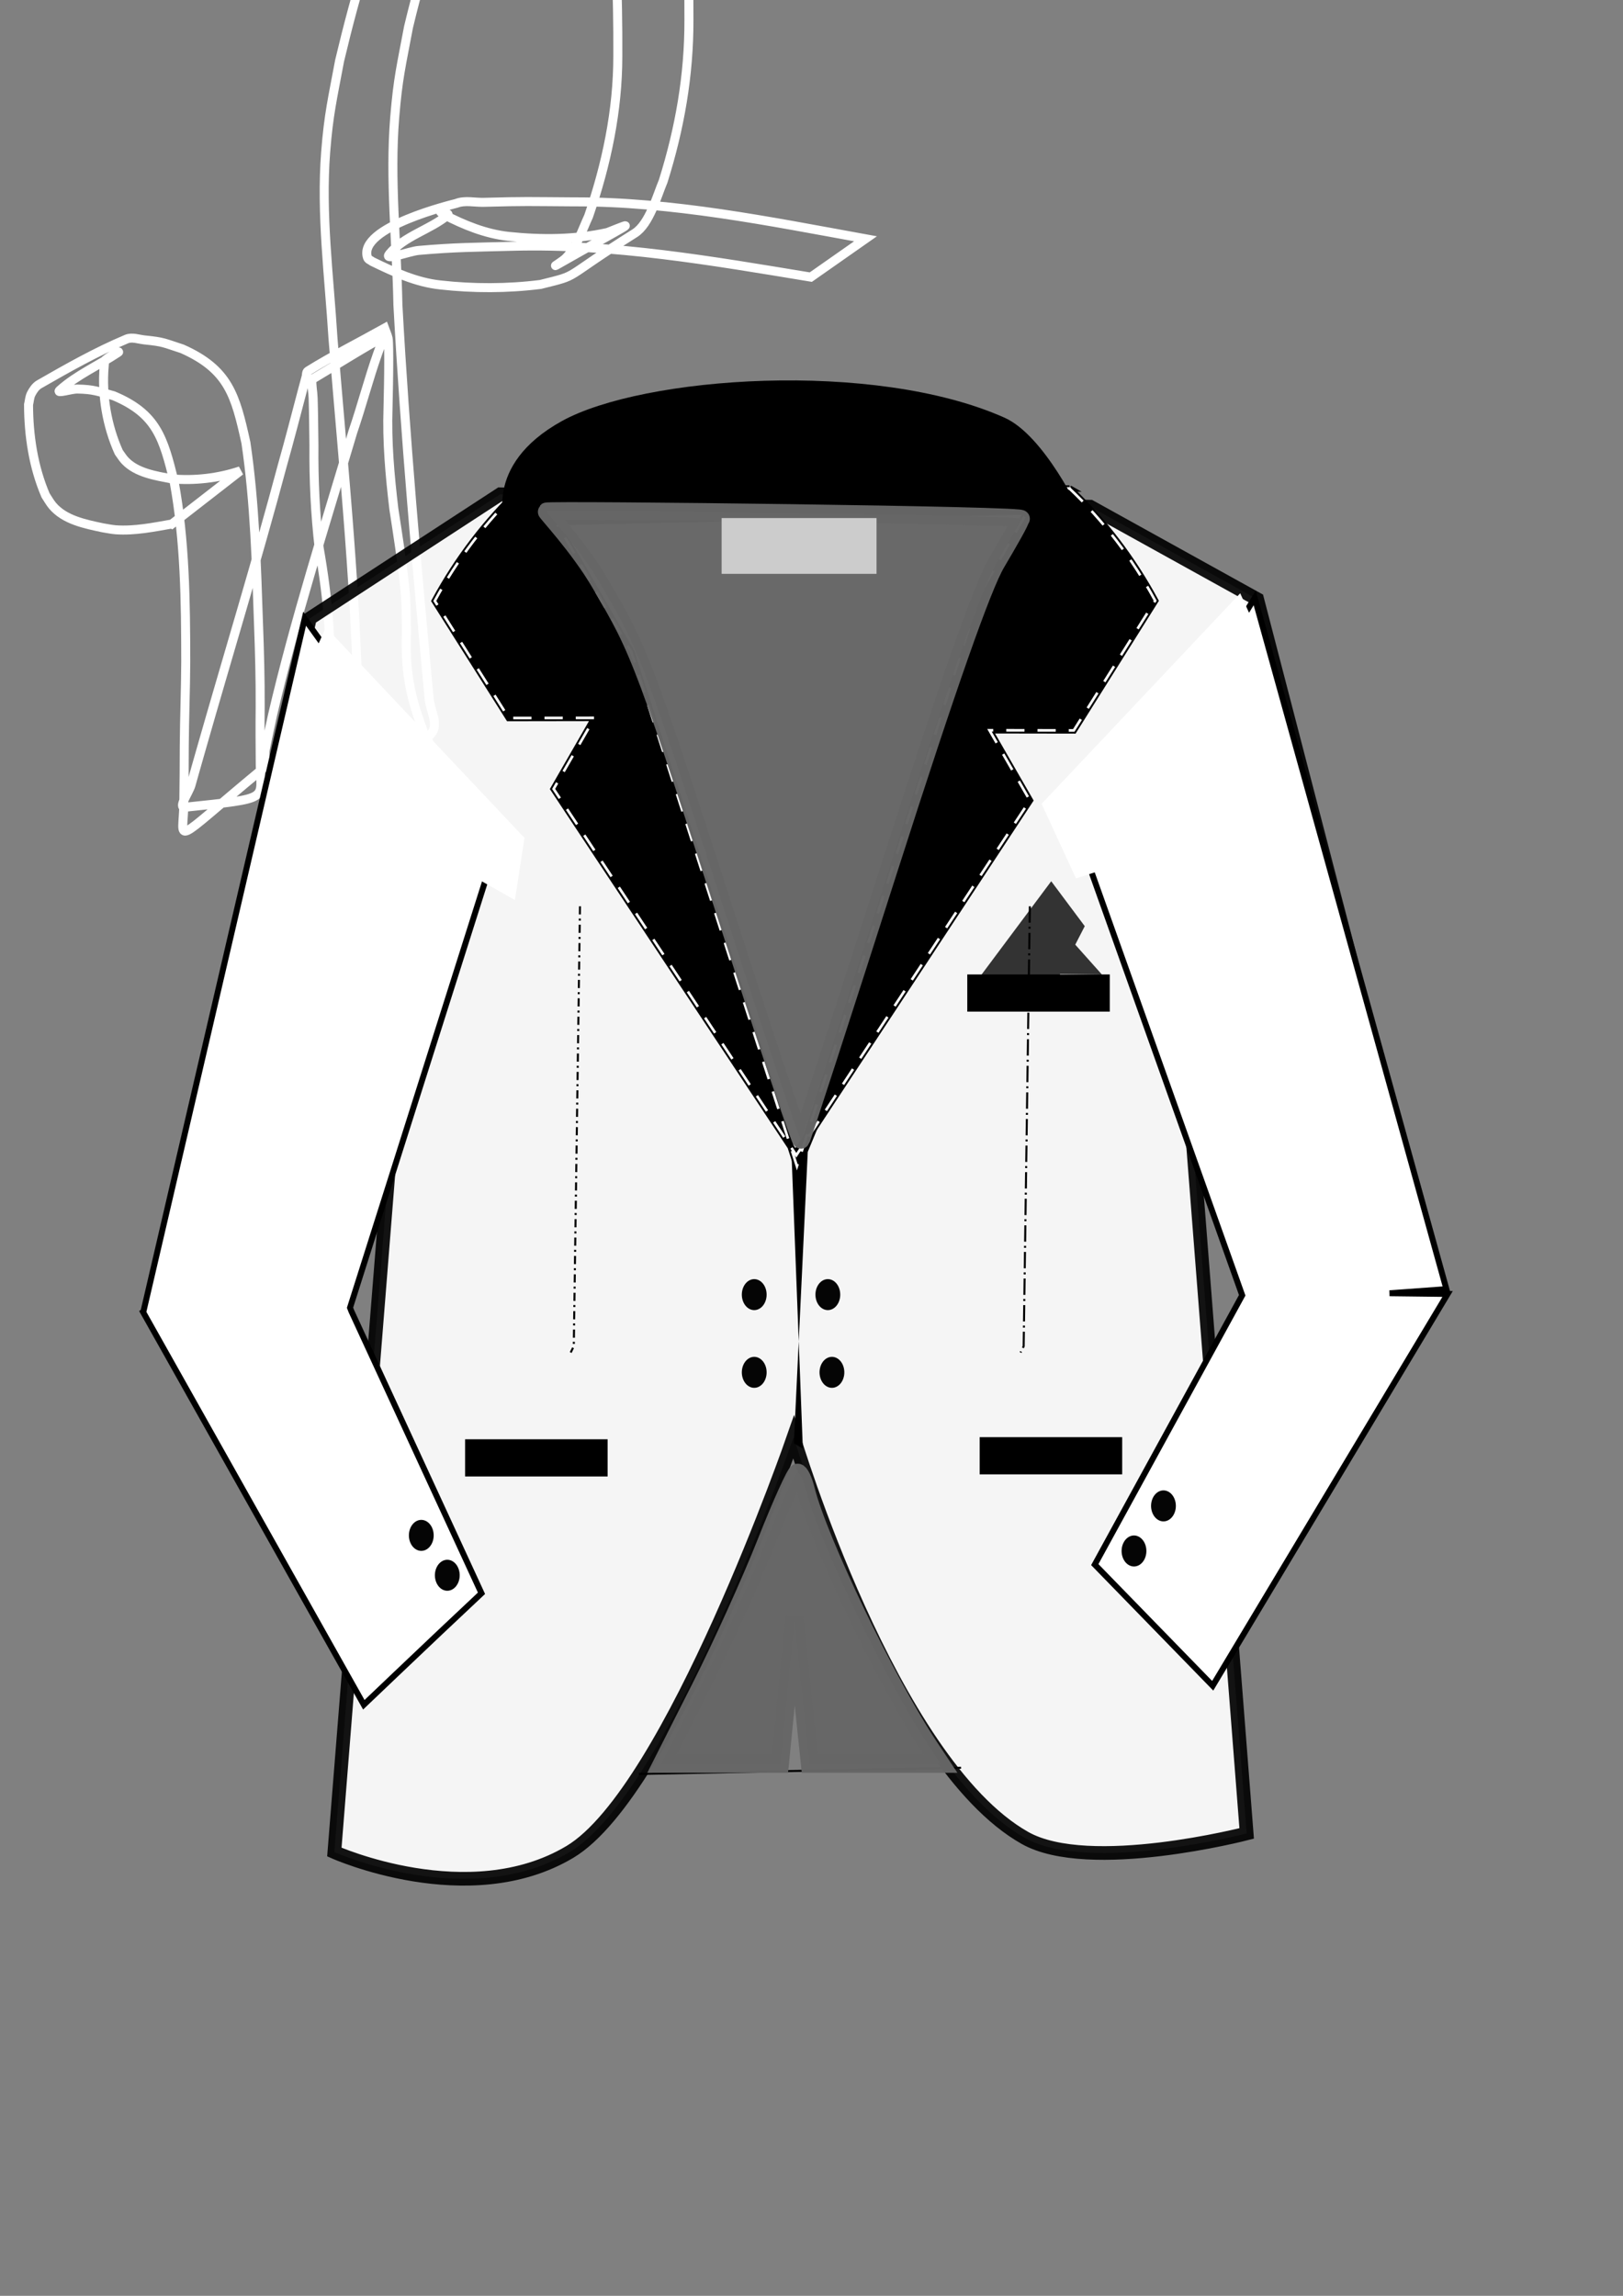 <?xml version="1.0" encoding="UTF-8" standalone="no"?>
<!-- Created with Inkscape (http://www.inkscape.org/) -->

<svg
   xmlns:dc="http://purl.org/dc/elements/1.1/"
   xmlns:cc="http://creativecommons.org/ns#"
   xmlns:rdf="http://www.w3.org/1999/02/22-rdf-syntax-ns#"
   xmlns:svg="http://www.w3.org/2000/svg"
   xmlns="http://www.w3.org/2000/svg"
   xmlns:sodipodi="http://sodipodi.sourceforge.net/DTD/sodipodi-0.dtd"
   xmlns:inkscape="http://www.inkscape.org/namespaces/inkscape"
   width="210mm"
   height="297mm"
   viewBox="0 0 210 297"
   version="1.1"
   id="svg8"
   inkscape:version="0.92.3 (2405546, 2018-03-11)"
   sodipodi:docname="coat.svg">
  <rect x="0" y="0" width="210" height="297" fill="#808080" stroke="none"/>
  <title
     id="title889">designed by Alfred</title>
  <defs
     id="defs2">
    <inkscape:path-effect
       effect="bspline"
       id="path-effect850"
       is_visible="true"
       weight="33.333"
       steps="2"
       helper_size="0"
       apply_no_weight="true"
       apply_with_weight="true"
       only_selected="false" />
  </defs>
  <sodipodi:namedview
     id="base"
     pagecolor="#ffffff"
     bordercolor="#666666"
     borderopacity="1.0"
     inkscape:pageopacity="0.0"
     inkscape:pageshadow="2"
     inkscape:zoom="0.45254834"
     inkscape:cx="820.29444"
     inkscape:cy="644.8946"
     inkscape:document-units="mm"
     inkscape:current-layer="layer1"
     showgrid="false"
     inkscape:snap-global="false"
     inkscape:window-width="1280"
     inkscape:window-height="705"
     inkscape:window-x="-8"
     inkscape:window-y="-8"
     inkscape:window-maximized="1"
     showguides="true"
     inkscape:guide-bbox="true">
    <sodipodi:guide
       position="-262.98,-121.067"
       orientation="0,1"
       id="guide845"
       inkscape:locked="false" />
    <sodipodi:guide
       position="-304.672,125.076"
       orientation="1,0"
       id="guide847"
       inkscape:locked="false" />
    <sodipodi:guide
       position="-400.082,106.635"
       orientation="1,0"
       id="guide849"
       inkscape:locked="false" />
    <sodipodi:guide
       position="-161.155,63.34"
       orientation="1,0"
       id="guide851"
       inkscape:locked="false" />
  </sodipodi:namedview>
  <g
     inkscape:label="Layer 1"
     inkscape:groupmode="layer"
     id="layer1">
    <path
       style="opacity:1;fill:none;fill-opacity:1;fill-rule:evenodd;stroke:#ffffff;stroke-width:1.165;stroke-linecap:square;stroke-linejoin:miter;stroke-miterlimit:4;stroke-dasharray:none;stroke-dashoffset:0;stroke-opacity:1;paint-order:normal"
       id="path815"
       d="m 22.248,67.784 c -2.37,0.416 -4.834,0.924 -7.256,0.753 C 14.413,68.496 13.845,68.362 13.271,68.275 11.021,67.792 8.352,67.277 6.785,65.408 6.442,64.999 6.19,64.521 5.893,64.077 4.317,60.418 3.703,56.323 3.693,52.352 3.809,51.882 3.818,51.37 4.043,50.941 4.29,50.469 4.611,49.984 5.073,49.718 8.751,47.607 12.461,45.509 16.37,43.865 c 0.722,-0.304 1.569,0.033 2.349,0.112 2.515,0.255 2.45,0.376 4.863,1.155 6.014,2.679 6.886,6.052 8.236,12.138 1.15,7.774 1.36,15.657 1.632,23.502 0.134,3.559 0.23,7.118 0.213,10.68 -0.03,2.472 -0.011,4.944 0.01,7.416 0.028,4.682 1.578,4.355 -9.731,5.563 -0.985,0.105 0.506,-1.916 0.771,-2.871 0.426,-1.533 0.868,-3.061 1.302,-4.592 3.502,-12.26 7.228,-24.448 10.519,-36.767 0.928,-3.284 1.779,-6.588 2.649,-9.887 0.136,-0.516 0.272,-1.033 0.418,-1.547 0.074,-0.258 0.013,-0.628 0.241,-0.769 3.214,-1.997 6.606,-3.693 9.909,-5.539 0.155,0.436 0.367,0.855 0.464,1.307 0.087,0.407 0.083,2.416 0.084,2.702 0.002,2.1 -0.048,4.199 -0.093,6.298 -0.153,4.376 0.24,8.743 0.754,13.083 0.502,3.263 1.018,6.523 1.374,9.806 0.233,2.064 0.236,4.142 0.249,6.216 -0.061,2.146 -0.015,4.277 0.364,6.392 0.308,1.891 0.866,3.687 1.5,5.485 0.326,0.633 0.466,1.972 0.932,2.523 0.067,0.079 0.184,-0.335 0.086,-0.299 -3.152,1.149 -6.028,4.024 -9.365,3.684 C 44.566,99.498 46.285,96.581 46.378,95.044 46.281,77.916 44.466,60.845 43.086,43.785 42.59,35.764 41.511,27.719 42.138,19.671 c 0.382,-4.911 0.901,-6.969 1.806,-11.828 2.1,-8.822 4.64,-17.62 8.504,-25.846 1.052,-1.926 2.039,-3.972 3.511,-5.63 0.43,-0.485 0.863,-0.995 1.414,-1.336 10.275,-6.352 7.186,-5.323 13.158,-6.94 3.856,-0.703 7.828,-1.146 11.717,-0.482 0.393,0.127 0.819,0.18 1.18,0.381 2.895,1.609 3.686,7.072 4.252,9.914 1.186,8.169 1.481,16.435 1.46,24.679 0.017,7.188 -1.188,14.024 -3.329,20.852 -0.804,1.908 -1.782,5.544 -3.683,6.74 -9.838,6.188 -6.824,5.282 -12.192,6.623 -4.301,0.541 -8.669,0.546 -12.973,0.063 -3.11,-0.328 -5.997,-1.668 -8.782,-3.021 -0.208,-0.169 -0.538,-0.254 -0.625,-0.508 -1.365,-3.984 11.365,-6.971 11.499,-7.024 1.098,-0.431 2.356,-0.102 3.535,-0.134 5.631,-0.152 5.533,-0.097 11.658,-0.06 12.745,-0.045 25.261,2.511 37.739,4.778 0,0 -7.077,4.958 -7.077,4.958 v 0 c -12.753,-2.103 -25.568,-4.342 -38.552,-3.991 -4.962,0.135 -7.426,0.116 -12.189,0.538 -1.266,0.112 -4.594,1.441 -3.786,0.46 1.922,-2.334 5.209,-3.114 7.549,-5.029 0.254,-0.207 -0.565,-0.373 -0.89,-0.418 -0.171,-0.024 0.255,0.232 0.383,0.347 2.629,1.36 5.414,2.501 8.38,2.823 4.248,0.443 8.62,0.431 12.802,-0.505 4.107,-1.631 3.209,-1.362 -6.641,4.239 -0.444,0.253 0.867,-0.555 1.228,-0.918 1.474,-1.481 2.113,-3.587 2.967,-5.426 2.298,-6.681 3.779,-13.605 3.779,-20.706 0.031,-8.134 -0.206,-16.32 -1.596,-24.351 -0.578,-2.432 -1.245,-6.272 -3.164,-8.126 -0.619,-0.599 -1.157,-0.627 -1.951,-0.837 -3.762,-0.519 -7.583,-0.175 -11.257,0.77 -4.375,1.61 -4.241,1.705 5.492,-3.772 0.551,-0.31 -1.059,0.703 -1.515,1.14 -1.618,1.548 -2.629,3.653 -3.799,5.519 -4.327,8.122 -7.156,16.971 -9.292,25.898 -0.945,5.053 -1.364,6.563 -1.784,11.657 -0.666,8.081 0.263,16.189 0.411,24.271 0.927,17.015 2.457,33.977 4.041,50.942 0.112,1.48 1.259,3.278 0.335,4.439 -7.961,9.987 -9.242,10.34 -11.135,4.316 -0.685,-1.852 -1.257,-3.692 -1.546,-5.658 -0.444,-2.171 -0.574,-4.347 -0.485,-6.562 -0.003,-2.054 -0.025,-4.109 -0.149,-6.16 -0.239,-3.301 -0.671,-6.58 -1.247,-9.84 -0.512,-4.404 -0.719,-8.832 -0.679,-13.267 -0.032,-2.053 -0.038,-4.109 -0.104,-6.161 -0.026,-0.815 -0.221,-1.63 -0.152,-2.443 0.005,-0.063 0.12,-0.039 0.18,-0.059 3.148,-1.865 6.228,-3.848 9.443,-5.594 0.255,-0.138 -0.353,0.464 -0.478,0.726 -0.248,0.52 -0.443,1.064 -0.636,1.606 -1.185,3.345 -2.067,6.79 -3.22,10.146 -3.617,12.179 -7.515,24.295 -10.398,36.674 -0.31,1.461 -0.641,2.918 -0.929,4.384 -0.172,0.876 0.236,2.07 -0.452,2.639 -12.152,10.055 -10.106,9.481 -10.09,4.342 0.028,-2.485 0.059,-4.971 0.057,-7.456 0.026,-3.62 0.173,-7.237 0.191,-10.857 -0.01,-7.788 -0.092,-15.629 -1.511,-23.312 -1.386,-5.572 -2.228,-8.732 -7.82,-11.081 -2.069,-0.562 -2.545,-0.829 -4.71,-0.87 -0.754,-0.014 -2.819,0.655 -2.257,0.152 2.227,-1.996 5.044,-3.215 7.531,-4.877 0.707,-0.472 -3.12,1.46 -1.792,1.813 -0.309,3.731 0.351,7.667 1.89,11.08 0.267,0.36 0.496,0.751 0.801,1.079 1.507,1.614 3.998,1.974 6.037,2.375 2.996,0.263 6.034,-0.088 8.895,-1.039 0,0 -8.848,6.874 -8.848,6.874 z"
       inkscape:connector-curvature="0" />
    <g
       id="g887"
       transform="translate(263.86,-227.063)">
      <path
         sodipodi:nodetypes="cccccccscccccc"
         inkscape:connector-curvature="0"
         id="path928"
         transform="scale(0.265)"
         d="m -751.453,1098.127 -92.926,60.568 -74.889,330.938 119.312,-136.364 -32.491,407.694 c 0,0 65.637,29.415 115.014,-0.072 49.377,-29.487 109.229,-202.471 109.229,-202.471 0,0 47.365,158.674 112.967,195.662 31.437,17.725 108.246,-2.209 108.246,-2.209 l -31.067,-398.604 124.625,136.364 -88.432,-340.295 -81.523,-45.15 z"
         style="opacity:0.919;fill:#ffffff;fill-opacity:1;fill-rule:evenodd;stroke:#000000;stroke-width:6.671;stroke-linecap:square;stroke-linejoin:miter;stroke-miterlimit:4;stroke-dasharray:none;stroke-dashoffset:0;stroke-opacity:1;paint-order:normal" />
      <path
         sodipodi:nodetypes="cccccccccccccccccc"
         inkscape:connector-curvature="0"
         id="path915"
         d="m -125.477,290.261 -3.727,0.006 -7.871,13.672 -23.671,73.987 -21.436,-66.525 -12.178,-21.034 -2.242,0.004 c -4.353,4.141 -8.067,9.012 -11.001,14.43 l 9.577,15.147 11.094,-0.017 -5.293,9.193 31.399,47.392 30.22,-45.903 -5.227,-9.079 10.911,0.017 10.528,-16.78 c -2.953,-5.453 -6.696,-10.353 -11.085,-14.511 z"
         style="opacity:1;fill:#000000;fill-opacity:1;fill-rule:evenodd;stroke:#000000;stroke-width:0.837;stroke-linecap:square;stroke-linejoin:miter;stroke-miterlimit:4;stroke-dasharray:none;stroke-dashoffset:0;stroke-opacity:1;paint-order:normal" />
      <path
         sodipodi:nodetypes="ccccsccccc"
         inkscape:connector-curvature="0"
         id="rect939"
         transform="scale(0.265)"
         d="m -846.97,1158.883 -78.68,338.139 -0.851,-0.855 108.445,192.895 c 0,0 28.544,-27.213 37.129,-35.294 8.586,-8.081 20.322,-19.127 20.322,-19.127 l -63.525,-137.698 -0.666,-1.712 67.22,-212.106 z"
         style="opacity:1;fill:#ffffff;fill-rule:evenodd;stroke:#000000;stroke-width:2.891;stroke-miterlimit:4;stroke-dasharray:none" />
      <path
         sodipodi:nodetypes="cccccccccc"
         inkscape:connector-curvature="0"
         id="rect941"
         transform="scale(0.265)"
         d="m -383.074,1148.721 -80.562,131.375 74.459,209.069 -0.455,0.832 -71.524,130.645 57.576,59.146 114.692,-191.265 -28.324,-0.348 27.742,-2.02 z"
         style="opacity:1;fill:#ffffff;fill-rule:evenodd;stroke:#000000;stroke-width:2.891;stroke-miterlimit:4;stroke-dasharray:none" />
      <path
         inkscape:connector-curvature="0"
         id="path952"
         d="m -127.843,341.066 -9.485,12.705 10.363,-0.163 0.279,-0.543 5.405,0.071 -3.451,-3.867 1.229,-2.39 z"
         style="fill:#333333;fill-rule:evenodd;stroke:#ffffff;stroke-width:0;stroke-miterlimit:4;stroke-dasharray:none" />
      <path
         sodipodi:nodetypes="cccccc"
         inkscape:connector-curvature="0"
         id="path954"
         d="m -155.471,366.726 -3.874,9.357 -1.797,37.698 1.163,0.689 -1.465,-38.091 z"
         style="color:#000000;font-style:normal;font-variant:normal;font-weight:normal;font-stretch:normal;font-size:medium;line-height:normal;font-family:sans-serif;font-variant-ligatures:normal;font-variant-position:normal;font-variant-caps:normal;font-variant-numeric:normal;font-variant-alternates:normal;font-feature-settings:normal;text-indent:0;text-align:start;text-decoration:none;text-decoration-line:none;text-decoration-style:solid;text-decoration-color:#000000;letter-spacing:normal;word-spacing:normal;text-transform:none;writing-mode:lr-tb;direction:ltr;text-orientation:mixed;dominant-baseline:auto;baseline-shift:baseline;text-anchor:start;white-space:normal;shape-padding:0;clip-rule:nonzero;display:inline;overflow:visible;visibility:visible;opacity:1;isolation:auto;mix-blend-mode:normal;color-interpolation:sRGB;color-interpolation-filters:linearRGB;solid-color:#000000;solid-opacity:1;vector-effect:none;fill:#000000;fill-opacity:1;fill-rule:nonzero;stroke:none;stroke-width:0.265px;stroke-linecap:butt;stroke-linejoin:miter;stroke-miterlimit:4;stroke-dasharray:none;stroke-dashoffset:0;stroke-opacity:1;color-rendering:auto;image-rendering:auto;shape-rendering:auto;text-rendering:auto;enable-background:accumulate" />
      <rect
         y="353.124"
         x="-138.706"
         height="4.811"
         width="18.441"
         id="rect966"
         style="fill:#000000;fill-rule:evenodd;stroke-width:0.244" />
      <rect
         style="fill:#000000;fill-rule:evenodd;stroke-width:0.244"
         id="rect968"
         width="18.441"
         height="4.811"
         x="-137.102"
         y="412.984" />
      <rect
         y="413.256"
         x="-203.681"
         height="4.811"
         width="18.441"
         id="rect970"
         style="fill:#000000;fill-rule:evenodd;stroke-width:0.244" />
      <path
         inkscape:connector-curvature="0"
         id="path976"
         d="M -181.199,456.552 -139.508,455.75"
         style="fill:#000000;stroke:#000000;stroke-width:0.265px;stroke-linecap:butt;stroke-linejoin:miter;stroke-opacity:1" />
      <path
         sodipodi:nodetypes="csccccccccc"
         inkscape:connector-curvature="0"
         id="path980"
         d="m -160.652,417.568 c -0.283,0.003 -2.115,4.062 -4.072,9.02 -1.956,4.958 -5.794,13.434 -8.528,18.836 l -4.971,9.822 h 15.284 l 1.875,-19.046 1.989,19.046 h 16.933 l -1.467,-2.205 c -5.51,-8.283 -14.374,-26.732 -15.987,-33.273 -0.299,-1.213 -0.775,-2.203 -1.058,-2.2 z"
         style="opacity:0.98;fill:#666666;fill-opacity:1;fill-rule:evenodd;stroke:#666666;stroke-width:2.318;stroke-linecap:square;stroke-linejoin:miter;stroke-miterlimit:4;stroke-dasharray:none;stroke-dashoffset:0;stroke-opacity:1;paint-order:normal" />
      <path
         d="m -155.149,394.736 a 1.604,2.004 0 0 1 -1.746,1.803 1.604,2.004 0 0 1 -1.447,-2.177 1.604,2.004 0 0 1 1.737,-1.815 1.604,2.004 0 0 1 1.457,2.167"
         sodipodi:open="true"
         sodipodi:end="0.084913759"
         sodipodi:start="0.096253337"
         sodipodi:ry="2.0044191"
         sodipodi:rx="1.6035353"
         sodipodi:cy="394.54306"
         sodipodi:cx="-156.74557"
         sodipodi:type="arc"
         id="path987"
         style="opacity:0.98;fill:#000000;fill-opacity:1;fill-rule:evenodd;stroke:none;stroke-width:0.765;stroke-linecap:square;stroke-linejoin:miter;stroke-miterlimit:4;stroke-dasharray:none;stroke-dashoffset:0;stroke-opacity:1;paint-order:normal" />
      <path
         style="opacity:0.98;fill:#000000;fill-opacity:1;fill-rule:evenodd;stroke:none;stroke-width:0.765;stroke-linecap:square;stroke-linejoin:miter;stroke-miterlimit:4;stroke-dasharray:none;stroke-dashoffset:0;stroke-opacity:1;paint-order:normal"
         id="path989"
         sodipodi:type="arc"
         sodipodi:cx="-166.27045"
         sodipodi:cy="404.59738"
         sodipodi:rx="1.6035353"
         sodipodi:ry="2.0044191"
         sodipodi:start="0.096253337"
         sodipodi:end="0.084913759"
         sodipodi:open="true"
         d="m -164.674,404.79 a 1.604,2.004 0 0 1 -1.746,1.803 1.604,2.004 0 0 1 -1.447,-2.177 1.604,2.004 0 0 1 1.737,-1.815 1.604,2.004 0 0 1 1.457,2.167" />
      <path
         d="m -154.62,404.79 a 1.604,2.004 0 0 1 -1.746,1.803 1.604,2.004 0 0 1 -1.447,-2.177 1.604,2.004 0 0 1 1.737,-1.815 1.604,2.004 0 0 1 1.457,2.167"
         sodipodi:open="true"
         sodipodi:end="0.084913759"
         sodipodi:start="0.096253337"
         sodipodi:ry="2.0044191"
         sodipodi:rx="1.6035353"
         sodipodi:cy="404.59738"
         sodipodi:cx="-156.21642"
         sodipodi:type="arc"
         id="path991"
         style="opacity:0.98;fill:#000000;fill-opacity:1;fill-rule:evenodd;stroke:none;stroke-width:0.765;stroke-linecap:square;stroke-linejoin:miter;stroke-miterlimit:4;stroke-dasharray:none;stroke-dashoffset:0;stroke-opacity:1;paint-order:normal" />
      <path
         style="opacity:0.98;fill:#000000;fill-opacity:1;fill-rule:evenodd;stroke:none;stroke-width:0.765;stroke-linecap:square;stroke-linejoin:miter;stroke-miterlimit:4;stroke-dasharray:none;stroke-dashoffset:0;stroke-opacity:1;paint-order:normal"
         id="path993"
         sodipodi:type="arc"
         sodipodi:cx="-166.27045"
         sodipodi:cy="394.54306"
         sodipodi:rx="1.6035353"
         sodipodi:ry="2.0044191"
         sodipodi:start="0.096253337"
         sodipodi:end="0.084913759"
         sodipodi:open="true"
         d="m -164.674,394.736 a 1.604,2.004 0 0 1 -1.746,1.803 1.604,2.004 0 0 1 -1.447,-2.177 1.604,2.004 0 0 1 1.737,-1.815 1.604,2.004 0 0 1 1.457,2.167" />
      <path
         inkscape:connector-curvature="0"
         id="path995"
         d="m -188.816,344.304 -0.802,56.925 -0.401,0.802"
         style="fill:none;stroke:#000000;stroke-width:0.265;stroke-linecap:butt;stroke-linejoin:miter;stroke-miterlimit:4;stroke-dasharray:1.058, 0.529, 0.265, 0.529;stroke-dashoffset:0;stroke-opacity:1" />
      <path
         style="fill:none;stroke:#000000;stroke-width:0.265;stroke-linecap:butt;stroke-linejoin:miter;stroke-miterlimit:4;stroke-dasharray:2.117, 0.529, 0.265, 0.529;stroke-dashoffset:0;stroke-opacity:1"
         d="m -130.608,344.304 -0.802,56.925 -0.401,0.802"
         id="path997"
         inkscape:connector-curvature="0" />
      <path
         sodipodi:nodetypes="cccccc"
         inkscape:connector-curvature="0"
         id="rect1008"
         d="m -223.693,312.634 2.004,-4.41 25.693,27.235 -1.24,8.043 -12.027,-6.815 z"
         style="fill:#ffffff;fill-rule:evenodd;stroke-width:0.265" />
      <path
         style="fill:#ffffff;fill-rule:evenodd;stroke-width:0.265"
         d="m -101.387,308.225 -2.004,-4.41 -25.694,27.235 4.447,9.647 12.427,-4.009 z"
         id="path1011"
         inkscape:connector-curvature="0"
         sodipodi:nodetypes="cccccc" />
      <path
         d="m -204.388,431.041 a 1.604,2.004 0 0 1 -1.746,1.803 1.604,2.004 0 0 1 -1.447,-2.177 1.604,2.004 0 0 1 1.737,-1.815 1.604,2.004 0 0 1 1.457,2.167"
         sodipodi:open="true"
         sodipodi:end="0.084913759"
         sodipodi:start="0.096253337"
         sodipodi:ry="2.0044191"
         sodipodi:rx="1.6035353"
         sodipodi:cy="430.84872"
         sodipodi:cx="-205.98401"
         sodipodi:type="arc"
         id="path1026"
         style="opacity:0.98;fill:#000000;fill-opacity:1;fill-rule:evenodd;stroke:none;stroke-width:0.765;stroke-linecap:square;stroke-linejoin:miter;stroke-miterlimit:4;stroke-dasharray:none;stroke-dashoffset:0;stroke-opacity:1;paint-order:normal" />
      <path
         style="opacity:0.98;fill:#000000;fill-opacity:1;fill-rule:evenodd;stroke:none;stroke-width:0.765;stroke-linecap:square;stroke-linejoin:miter;stroke-miterlimit:4;stroke-dasharray:none;stroke-dashoffset:0;stroke-opacity:1;paint-order:normal"
         id="path1028"
         sodipodi:type="arc"
         sodipodi:cx="-117.13332"
         sodipodi:cy="427.70752"
         sodipodi:rx="1.6035353"
         sodipodi:ry="2.0044191"
         sodipodi:start="0.096253337"
         sodipodi:end="0.084913759"
         sodipodi:open="true"
         d="m -115.537,427.9 a 1.604,2.004 0 0 1 -1.746,1.803 1.604,2.004 0 0 1 -1.447,-2.177 1.604,2.004 0 0 1 1.737,-1.815 1.604,2.004 0 0 1 1.457,2.167" />
      <path
         d="m -207.753,425.881 a 1.604,2.004 0 0 1 -1.746,1.803 1.604,2.004 0 0 1 -1.447,-2.177 1.604,2.004 0 0 1 1.737,-1.815 1.604,2.004 0 0 1 1.457,2.167"
         sodipodi:open="true"
         sodipodi:end="0.084913759"
         sodipodi:start="0.096253337"
         sodipodi:ry="2.0044191"
         sodipodi:rx="1.6035353"
         sodipodi:cy="425.6882"
         sodipodi:cx="-209.34956"
         sodipodi:type="arc"
         id="path1030"
         style="opacity:0.98;fill:#000000;fill-opacity:1;fill-rule:evenodd;stroke:none;stroke-width:0.765;stroke-linecap:square;stroke-linejoin:miter;stroke-miterlimit:4;stroke-dasharray:none;stroke-dashoffset:0;stroke-opacity:1;paint-order:normal" />
      <path
         d="m -111.723,422.067 a 1.604,2.004 0 0 1 -1.746,1.803 1.604,2.004 0 0 1 -1.447,-2.177 1.604,2.004 0 0 1 1.737,-1.815 1.604,2.004 0 0 1 1.457,2.167"
         sodipodi:open="true"
         sodipodi:end="0.084913759"
         sodipodi:start="0.096253337"
         sodipodi:ry="2.0044191"
         sodipodi:rx="1.6035353"
         sodipodi:cy="421.8739"
         sodipodi:cx="-113.31902"
         sodipodi:type="arc"
         id="path1032"
         style="opacity:0.98;fill:#000000;fill-opacity:1;fill-rule:evenodd;stroke:none;stroke-width:0.765;stroke-linecap:square;stroke-linejoin:miter;stroke-miterlimit:4;stroke-dasharray:none;stroke-dashoffset:0;stroke-opacity:1;paint-order:normal" />
      <path
         style="opacity:1;fill:none;fill-opacity:1;fill-rule:evenodd;stroke:#ffffff;stroke-width:0.337;stroke-linecap:square;stroke-linejoin:miter;stroke-miterlimit:4;stroke-dasharray:2.022, 2.022;stroke-dashoffset:0;stroke-opacity:1;paint-order:normal"
         d="m -125.477,290.261 -3.727,0.006 -7.871,13.672 -23.671,73.987 -21.436,-66.525 -12.178,-21.034 -2.242,0.004 c -4.353,4.141 -8.067,9.012 -11.001,14.43 l 9.577,15.147 11.094,-0.017 -5.293,9.193 31.399,47.392 30.22,-45.903 -5.227,-9.079 10.911,0.017 10.528,-16.78 c -2.953,-5.453 -6.696,-10.353 -11.085,-14.511 z"
         id="path1034"
         inkscape:connector-curvature="0"
         sodipodi:nodetypes="cccccccccccccccccc" />
      <path
         sodipodi:nodetypes="zsccz"
         inkscape:connector-curvature="0"
         id="rect984"
         d="m -191.153,281.532 c 10.458,-5.778 40.364,-7.966 57.258,-0.439 5.203,2.318 9.864,12.387 9.864,12.387 l -74.387,1.681 c 0,0 -3.193,-7.851 7.265,-13.629 z"
         style="fill:#000000;fill-rule:evenodd;stroke-width:0.281" />
      <path
         sodipodi:nodetypes="ssccsscs"
         inkscape:connector-curvature="0"
         id="path982"
         d="m -167.67,352.428 c -13.065,-40.432 -13.202,-40.799 -18.575,-49.948 -2.795,-4.759 -6.998,-9.169 -6.906,-9.26 0.263,-0.263 63.931,0.49 61.328,0.986 0.135,0.136 -1.634,3.189 -3.108,5.688 -1.816,3.077 -6.287,15.802 -13.86,39.452 -6.148,19.2 -11.286,35.029 -11.417,35.175 -0.131,0.146 -3.489,-9.796 -7.462,-22.093 z"
         style="opacity:0.98;fill:#666666;fill-opacity:1;fill-rule:evenodd;stroke:#666666;stroke-width:2.284;stroke-linecap:square;stroke-linejoin:miter;stroke-miterlimit:4;stroke-dasharray:none;stroke-dashoffset:0;stroke-opacity:1;paint-order:normal" />
      <rect
         y="294.083"
         x="-170.488"
         height="7.216"
         width="20.044"
         id="rect1013"
         style="fill:#cccccc;fill-rule:evenodd;stroke-width:0.265" />
    </g>
  </g>
</svg>
